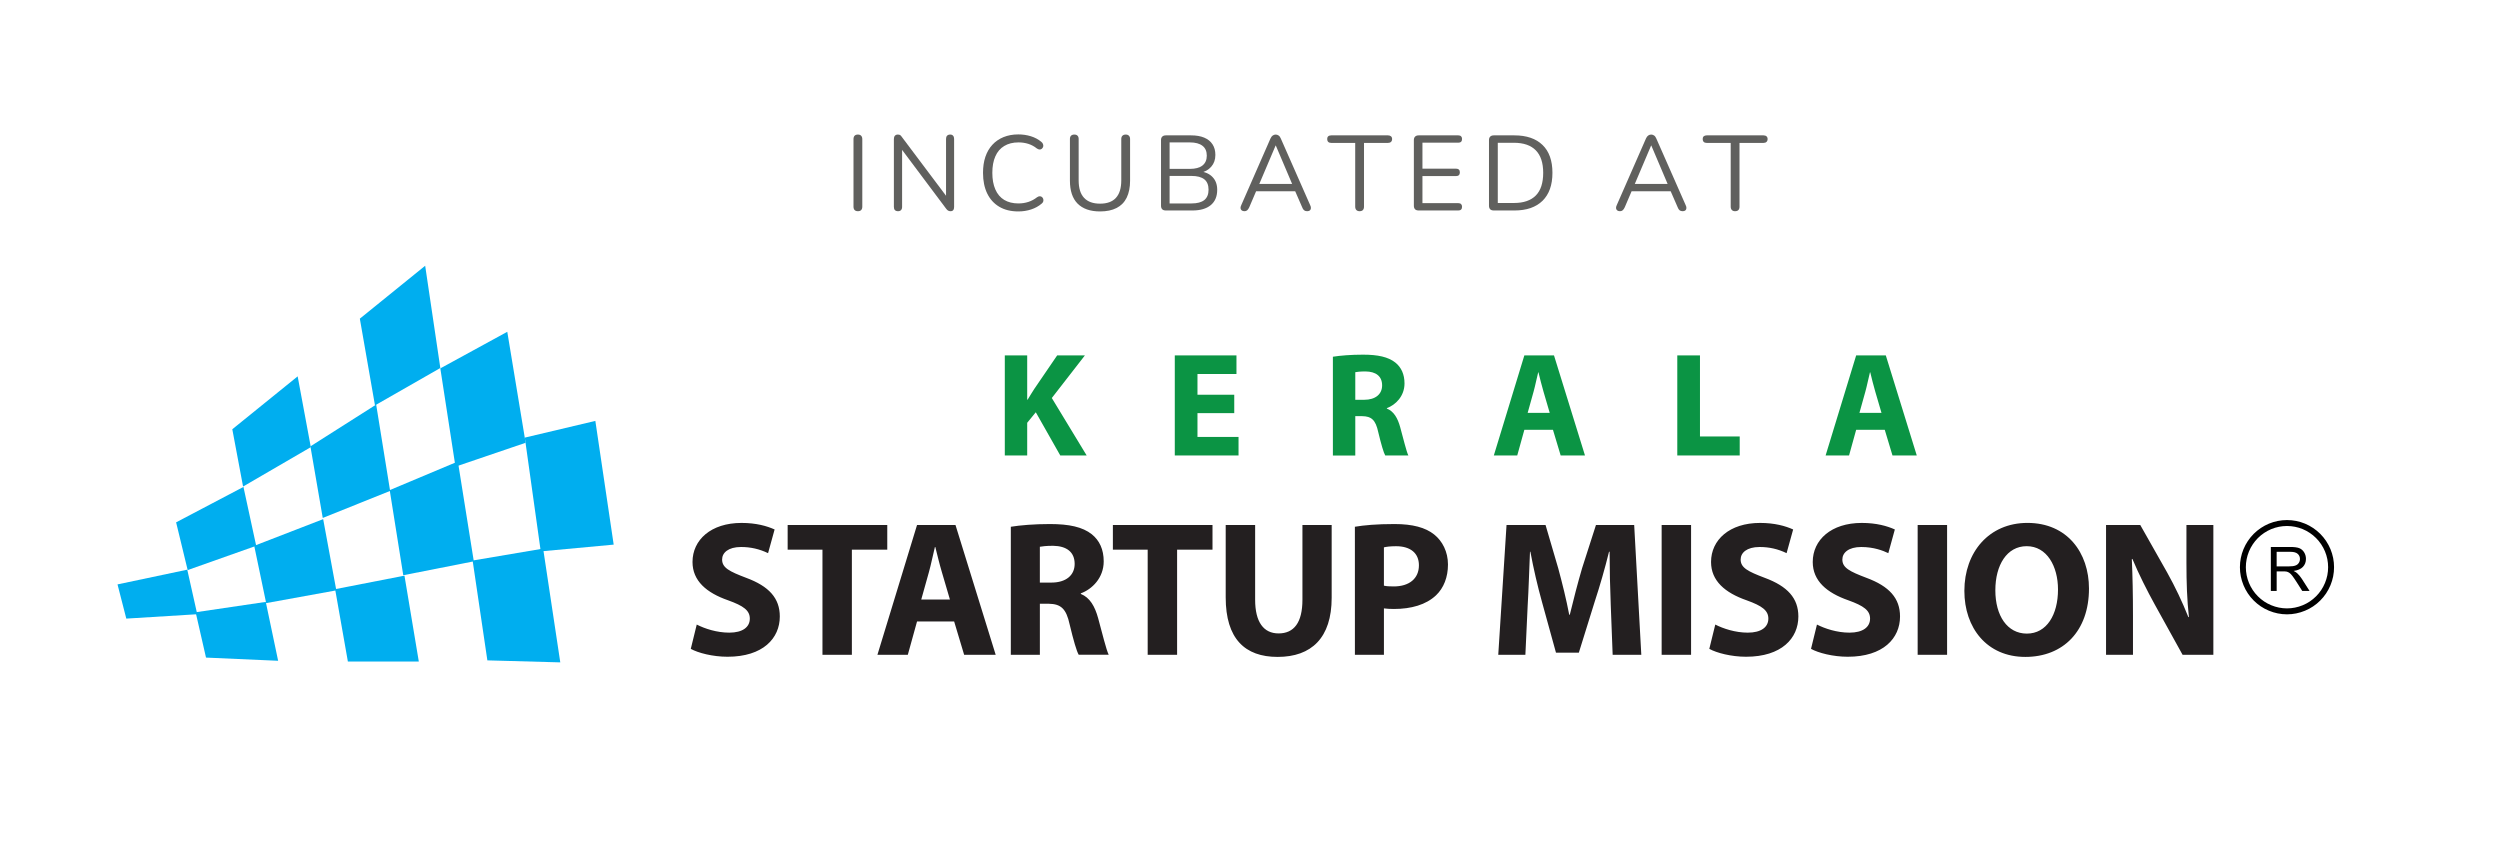 <svg version="1.0" preserveAspectRatio="xMidYMid meet" height="246" viewBox="0 0 532.5 184.5" zoomAndPan="magnify" width="710" xmlns:xlink="http://www.w3.org/1999/xlink" xmlns="http://www.w3.org/2000/svg"><defs><g></g><clipPath id="be0d56a434"><path clip-rule="nonzero" d="M 147.098 111 L 472 111 L 472 140 L 147.098 140 Z M 147.098 111"></path></clipPath><clipPath id="4031526191"><path clip-rule="nonzero" d="M 459 93 L 497.148 93 L 497.148 149 L 459 149 Z M 459 93"></path></clipPath><clipPath id="1e0288ff41"><path clip-rule="nonzero" d="M 49 56.605 L 112 56.605 L 112 104 L 49 104 Z M 49 56.605"></path></clipPath></defs><path fill-rule="nonzero" fill-opacity="1" d="M 214.023 75.703 L 218.793 75.703 L 218.793 85.125 L 218.887 85.125 C 219.363 84.301 219.867 83.543 220.34 82.785 L 225.176 75.703 L 231.082 75.703 L 224.035 84.777 L 231.461 97.016 L 225.84 97.016 L 220.625 87.812 L 218.793 90.055 L 218.793 97.012 L 214.023 97.012 Z M 262.895 88.004 L 255.062 88.004 L 255.062 93.062 L 263.809 93.062 L 263.809 97.016 L 250.23 97.016 L 250.23 75.699 L 263.367 75.699 L 263.367 79.656 L 255.062 79.656 L 255.062 84.078 L 262.895 84.078 Z M 283.906 75.984 C 285.453 75.734 287.762 75.543 290.316 75.543 C 293.477 75.543 295.688 76.02 297.203 77.223 C 298.469 78.234 299.16 79.719 299.16 81.68 C 299.16 84.398 297.234 86.27 295.402 86.93 L 295.402 87.023 C 296.887 87.621 297.707 89.051 298.246 91.008 C 298.906 93.414 299.57 96.195 299.98 97.016 L 295.055 97.016 C 294.707 96.418 294.203 94.68 293.57 92.055 C 293.004 89.398 292.086 88.668 290.129 88.641 L 288.676 88.641 L 288.676 97.023 L 283.906 97.023 Z M 288.676 85.156 L 290.57 85.156 C 292.973 85.156 294.391 83.957 294.391 82.09 C 294.391 80.129 293.066 79.145 290.855 79.117 C 289.684 79.117 289.023 79.211 288.676 79.277 Z M 324.688 91.547 L 323.172 97.016 L 318.184 97.016 L 324.688 75.699 L 331 75.699 L 337.602 97.016 L 332.422 97.016 L 330.781 91.547 Z M 330.09 87.941 L 328.766 83.422 C 328.387 82.156 328.008 80.57 327.691 79.309 L 327.633 79.309 C 327.312 80.57 327 82.184 326.652 83.422 L 325.391 87.941 Z M 357.262 75.703 L 362.094 75.703 L 362.094 92.969 L 370.559 92.969 L 370.559 97.016 L 357.262 97.016 Z M 395.363 91.547 L 393.848 97.016 L 388.855 97.016 L 395.363 75.699 L 401.676 75.699 L 408.273 97.016 L 403.098 97.016 L 401.453 91.547 Z M 400.758 87.941 L 399.434 83.422 C 399.055 82.156 398.676 80.57 398.363 79.309 L 398.301 79.309 C 397.98 80.57 397.668 82.184 397.32 83.422 L 396.059 87.941 Z M 400.758 87.941" fill="#0b9444"></path><g clip-path="url(#be0d56a434)"><path fill-rule="nonzero" fill-opacity="1" d="M 148.406 133.031 C 150.086 133.895 152.664 134.754 155.328 134.754 C 158.195 134.754 159.711 133.566 159.711 131.762 C 159.711 130.039 158.398 129.055 155.082 127.863 C 150.496 126.27 147.504 123.727 147.504 119.703 C 147.504 114.988 151.438 111.383 157.945 111.383 C 161.059 111.383 163.352 112.039 164.992 112.777 L 163.598 117.824 C 161.773 116.941 159.852 116.504 157.824 116.512 C 155.121 116.512 153.809 117.738 153.809 119.176 C 153.809 120.941 155.367 121.719 158.93 123.074 C 163.805 124.875 166.098 127.418 166.098 131.312 C 166.098 135.949 162.535 139.887 154.957 139.887 C 151.805 139.887 148.691 139.07 147.137 138.207 Z M 175.184 117.078 L 167.77 117.078 L 167.77 111.828 L 188.988 111.828 L 188.988 117.078 L 181.449 117.078 L 181.449 139.473 L 175.184 139.473 Z M 195.328 132.375 L 193.363 139.473 L 186.891 139.473 L 195.328 111.828 L 203.52 111.828 L 212.082 139.473 L 205.363 139.473 L 203.234 132.375 Z M 202.332 127.695 L 200.609 121.832 C 200.117 120.191 199.629 118.145 199.219 116.504 L 199.137 116.504 C 198.727 118.145 198.316 120.234 197.867 121.832 L 196.227 127.695 Z M 215.305 112.199 C 217.312 111.871 220.301 111.621 223.621 111.621 C 227.715 111.621 230.582 112.238 232.551 113.797 C 234.188 115.109 235.09 117.031 235.09 119.574 C 235.09 123.102 232.59 125.523 230.215 126.383 L 230.215 126.508 C 232.141 127.285 233.203 129.133 233.902 131.672 C 234.762 134.797 235.625 138.402 236.156 139.465 L 229.766 139.465 C 229.312 138.691 228.66 136.43 227.84 133.027 C 227.105 129.582 225.918 128.641 223.375 128.598 L 221.492 128.598 L 221.492 139.469 L 215.305 139.469 Z M 221.488 124.09 L 223.949 124.09 C 227.062 124.09 228.902 122.531 228.902 120.113 C 228.902 117.57 227.18 116.301 224.316 116.254 C 222.801 116.254 221.941 116.379 221.488 116.461 Z M 244.457 117.078 L 237.043 117.078 L 237.043 111.828 L 258.262 111.828 L 258.262 117.078 L 250.723 117.078 L 250.723 139.473 L 244.457 139.473 Z M 267.344 111.828 L 267.344 127.738 C 267.344 132.5 269.145 134.918 272.34 134.918 C 275.617 134.918 277.418 132.617 277.418 127.738 L 277.418 111.828 L 283.645 111.828 L 283.645 127.328 C 283.645 135.859 279.344 139.922 272.133 139.922 C 265.172 139.922 261.074 136.062 261.074 127.246 L 261.074 111.828 Z M 288.59 112.199 C 290.516 111.871 293.219 111.621 297.027 111.621 C 300.879 111.621 303.621 112.359 305.469 113.84 C 307.227 115.234 308.418 117.523 308.418 120.238 C 308.418 122.941 307.516 125.238 305.875 126.801 C 303.746 128.812 300.594 129.711 296.906 129.711 C 296.086 129.711 295.352 129.668 294.777 129.586 L 294.777 139.473 L 288.594 139.473 Z M 294.773 124.746 C 295.309 124.875 295.961 124.91 296.863 124.91 C 300.18 124.91 302.23 123.227 302.23 120.402 C 302.23 117.855 300.469 116.344 297.355 116.344 C 296.086 116.344 295.227 116.469 294.773 116.586 Z M 343.09 128.891 C 342.938 125.102 342.855 121.316 342.844 117.523 L 342.723 117.523 C 341.832 121.133 340.805 124.703 339.648 128.234 L 336.293 139.016 L 331.422 139.016 L 328.469 128.312 C 327.48 124.754 326.645 121.156 325.973 117.523 L 325.887 117.523 C 325.727 121.258 325.602 125.523 325.395 128.969 L 324.906 139.473 L 319.129 139.473 L 320.891 111.828 L 329.203 111.828 L 331.906 121.055 C 332.77 124.254 333.629 127.699 334.242 130.938 L 334.367 130.938 C 335.145 127.738 336.086 124.086 336.988 121.016 L 339.938 111.828 L 348.082 111.828 L 349.598 139.473 L 343.496 139.473 Z M 360.199 111.828 L 360.199 139.473 L 353.93 139.473 L 353.93 111.828 Z M 365.355 133.031 C 367.035 133.895 369.617 134.754 372.277 134.754 C 375.145 134.754 376.66 133.566 376.66 131.762 C 376.66 130.039 375.348 129.055 372.031 127.863 C 367.445 126.27 364.453 123.727 364.453 119.703 C 364.453 114.988 368.387 111.383 374.898 111.383 C 378.012 111.383 380.305 112.039 381.941 112.777 L 380.543 117.824 C 378.723 116.938 376.797 116.5 374.773 116.512 C 372.07 116.512 370.758 117.738 370.758 119.176 C 370.758 120.941 372.316 121.719 375.879 123.074 C 380.754 124.875 383.051 127.418 383.051 131.312 C 383.051 135.949 379.484 139.887 371.91 139.887 C 368.754 139.887 365.641 139.07 364.082 138.207 Z M 387.012 133.031 C 388.691 133.895 391.273 134.754 393.938 134.754 C 396.801 134.754 398.324 133.566 398.324 131.762 C 398.324 130.039 397.008 129.055 393.691 127.863 C 389.109 126.27 386.113 123.727 386.113 119.703 C 386.113 114.988 390.047 111.383 396.559 111.383 C 399.672 111.383 401.965 112.039 403.602 112.777 L 402.211 117.824 C 401.102 117.293 399.137 116.512 396.438 116.512 C 393.734 116.512 392.422 117.738 392.422 119.176 C 392.422 120.941 393.977 121.719 397.543 123.074 C 402.414 124.875 404.707 127.418 404.707 131.312 C 404.707 135.949 401.145 139.887 393.57 139.887 C 390.418 139.887 387.301 139.07 385.746 138.207 Z M 414.73 111.828 L 414.73 139.473 L 408.461 139.473 L 408.461 111.828 Z M 444.953 125.363 C 444.953 134.426 439.461 139.922 431.391 139.922 C 423.199 139.922 418.41 133.73 418.41 125.855 C 418.41 117.57 423.695 111.379 431.844 111.379 C 440.324 111.379 444.953 117.734 444.953 125.363 Z M 425.008 125.73 C 425.008 131.145 427.543 134.957 431.723 134.957 C 435.945 134.957 438.355 130.938 438.355 125.562 C 438.355 120.602 435.98 116.336 431.684 116.336 C 427.465 116.336 425.008 120.359 425.008 125.73 Z M 448.586 139.473 L 448.586 111.828 L 455.879 111.828 L 461.613 121.957 C 463.32 125.02 464.824 128.18 466.117 131.438 L 466.242 131.438 C 465.832 127.785 465.711 124.051 465.711 119.91 L 465.711 111.832 L 471.445 111.832 L 471.445 139.473 L 464.891 139.473 L 458.992 128.809 C 457.355 125.852 455.555 122.289 454.199 119.047 L 454.078 119.09 C 454.242 122.738 454.324 126.637 454.324 131.145 L 454.324 139.473 Z M 448.586 139.473" fill="#231f20"></path></g><g clip-path="url(#4031526191)"><path stroke-miterlimit="10" stroke-opacity="1" stroke-width="0.58" stroke="#000000" d="M 160.342 83.228 C 160.342 83.511 160.314 83.792 160.26 84.07 C 160.204 84.347 160.122 84.616 160.014 84.877 C 159.905 85.139 159.772 85.388 159.615 85.624 C 159.459 85.858 159.279 86.077 159.079 86.276 C 158.879 86.476 158.661 86.655 158.426 86.813 C 158.191 86.97 157.942 87.103 157.68 87.21 C 157.42 87.319 157.149 87.4 156.871 87.456 C 156.594 87.511 156.314 87.54 156.031 87.54 C 155.747 87.54 155.468 87.511 155.19 87.456 C 154.912 87.4 154.643 87.319 154.381 87.21 C 154.119 87.103 153.872 86.97 153.635 86.813 C 153.4 86.655 153.183 86.476 152.983 86.276 C 152.782 86.077 152.604 85.858 152.447 85.624 C 152.289 85.388 152.156 85.139 152.049 84.877 C 151.939 84.616 151.859 84.347 151.803 84.07 C 151.747 83.792 151.72 83.511 151.72 83.228 C 151.72 82.945 151.747 82.664 151.803 82.387 C 151.859 82.109 151.939 81.841 152.049 81.577 C 152.156 81.316 152.289 81.069 152.447 80.833 C 152.604 80.598 152.782 80.38 152.983 80.179 C 153.183 79.98 153.4 79.801 153.635 79.644 C 153.872 79.486 154.119 79.354 154.381 79.244 C 154.643 79.137 154.912 79.055 155.19 78.999 C 155.468 78.945 155.747 78.917 156.031 78.917 C 156.314 78.917 156.594 78.945 156.871 78.999 C 157.149 79.055 157.42 79.137 157.68 79.244 C 157.942 79.354 158.191 79.486 158.426 79.644 C 158.661 79.801 158.879 79.98 159.079 80.179 C 159.279 80.38 159.459 80.598 159.615 80.833 C 159.772 81.069 159.905 81.316 160.014 81.577 C 160.122 81.841 160.204 82.109 160.26 82.387 C 160.314 82.664 160.342 82.945 160.342 83.228 Z M 160.342 83.228" stroke-linejoin="miter" fill="none" transform="matrix(2.179, 0, 0, 2.182, 147.136, -60.792)" stroke-linecap="butt"></path></g><path fill-rule="nonzero" fill-opacity="1" d="M 483.688 125.875 L 483.688 116.504 L 487.836 116.504 C 488.672 116.504 489.305 116.59 489.738 116.754 C 490.172 116.926 490.52 117.223 490.781 117.648 C 491.043 118.074 491.168 118.543 491.168 119.059 C 491.168 119.723 490.953 120.285 490.523 120.742 C 490.094 121.195 489.43 121.488 488.535 121.609 C 488.859 121.766 489.109 121.922 489.281 122.078 C 489.641 122.406 489.984 122.824 490.309 123.32 L 491.938 125.871 L 490.379 125.871 L 489.141 123.922 C 488.781 123.359 488.48 122.93 488.25 122.629 C 488.016 122.332 487.805 122.125 487.621 122.004 C 487.445 121.891 487.258 121.805 487.055 121.754 C 486.824 121.719 486.598 121.703 486.367 121.711 L 484.93 121.711 L 484.93 125.871 L 483.688 125.871 Z M 484.926 120.637 L 487.59 120.637 C 488.156 120.637 488.598 120.582 488.914 120.461 C 489.223 120.359 489.465 120.172 489.641 119.898 C 489.809 119.645 489.891 119.363 489.891 119.059 C 489.891 118.617 489.73 118.25 489.406 117.965 C 489.086 117.68 488.578 117.539 487.887 117.539 L 484.926 117.539 Z M 484.926 120.637" fill="#000000"></path><g clip-path="url(#1e0288ff41)"><path fill-rule="nonzero" fill-opacity="1" d="M 66.203 95.242 L 51.773 103.633 L 49.48 91.43 L 63.402 80.164 Z M 93.789 78.383 L 79.871 86.348 L 76.645 67.875 L 90.562 56.605 Z M 111.957 94.312 L 97.016 99.395 L 93.789 78.465 L 108.051 70.672 Z M 111.957 94.312" fill="#00aeef"></path></g><path fill-rule="nonzero" fill-opacity="1" d="M 130.715 116.004 L 115.18 117.445 L 111.785 93.211 L 126.809 89.652 Z M 100.922 119.562 L 85.895 122.527 L 83.008 104.395 L 97.527 98.297 Z M 100.922 119.562" fill="#00aeef"></path><path fill-rule="nonzero" fill-opacity="1" d="M 119.34 141.086 L 103.809 140.66 L 100.668 119.395 L 115.688 116.852 Z M 83.094 104.562 L 68.746 110.324 L 66.117 95.074 L 80.125 86.176 Z M 71.637 125.746 L 56.695 128.461 L 54.148 116.258 L 68.836 110.578 Z M 71.637 125.746" fill="#00aeef"></path><path fill-rule="nonzero" fill-opacity="1" d="M 89.207 140.914 L 74.098 140.914 L 71.379 125.492 L 86.152 122.613 Z M 59.242 140.746 L 43.879 140.066 L 41.672 130.41 L 56.609 128.203 Z M 54.57 116.258 L 39.973 121.426 L 37.512 111.258 L 51.855 103.715 Z M 54.57 116.258" fill="#00aeef"></path><path fill-rule="nonzero" fill-opacity="1" d="M 42.012 130.832 L 26.902 131.762 L 25.031 124.477 L 39.887 121.34 Z M 42.012 130.832" fill="#00aeef"></path><g fill-opacity="1" fill="#60605e"><g transform="translate(179.826, 44.832)"><g><path d="M 2.906 0.156 C 2.602 0.156 2.367 0.07 2.203 -0.094 C 2.047 -0.27 1.969 -0.508 1.969 -0.812 L 1.969 -15.188 C 1.969 -15.508 2.047 -15.754 2.203 -15.922 C 2.367 -16.086 2.602 -16.172 2.906 -16.172 C 3.207 -16.172 3.438 -16.086 3.594 -15.922 C 3.758 -15.754 3.844 -15.508 3.844 -15.188 L 3.844 -0.812 C 3.844 -0.508 3.766 -0.27 3.609 -0.094 C 3.453 0.07 3.219 0.156 2.906 0.156 Z M 2.906 0.156"></path></g></g></g><g fill-opacity="1" fill="#60605e"><g transform="translate(188.428, 44.832)"><g><path d="M 2.859 0.156 C 2.566 0.156 2.344 0.078 2.188 -0.078 C 2.039 -0.234 1.969 -0.461 1.969 -0.766 L 1.969 -15.219 C 1.969 -15.52 2.039 -15.754 2.188 -15.922 C 2.344 -16.086 2.547 -16.172 2.797 -16.172 C 3.035 -16.172 3.211 -16.129 3.328 -16.047 C 3.441 -15.961 3.57 -15.812 3.719 -15.594 L 13.625 -2.406 L 13.078 -2.406 L 13.078 -15.25 C 13.078 -15.539 13.148 -15.766 13.297 -15.922 C 13.453 -16.086 13.676 -16.172 13.969 -16.172 C 14.238 -16.172 14.441 -16.086 14.578 -15.922 C 14.723 -15.766 14.797 -15.539 14.797 -15.25 L 14.797 -0.75 C 14.797 -0.457 14.734 -0.234 14.609 -0.078 C 14.484 0.078 14.297 0.156 14.047 0.156 C 13.828 0.156 13.645 0.109 13.5 0.016 C 13.363 -0.066 13.223 -0.207 13.078 -0.406 L 3.203 -13.594 L 3.719 -13.594 L 3.719 -0.766 C 3.719 -0.461 3.641 -0.234 3.484 -0.078 C 3.336 0.078 3.129 0.156 2.859 0.156 Z M 2.859 0.156"></path></g></g></g><g fill-opacity="1" fill="#60605e"><g transform="translate(207.992, 44.832)"><g><path d="M 8.906 0.203 C 7.32 0.203 5.969 -0.129 4.844 -0.797 C 3.727 -1.461 2.875 -2.406 2.281 -3.625 C 1.688 -4.852 1.391 -6.316 1.391 -8.016 C 1.391 -9.285 1.555 -10.422 1.891 -11.422 C 2.234 -12.43 2.727 -13.285 3.375 -13.984 C 4.02 -14.691 4.812 -15.238 5.75 -15.625 C 6.688 -16.008 7.738 -16.203 8.906 -16.203 C 9.844 -16.203 10.734 -16.07 11.578 -15.812 C 12.422 -15.551 13.156 -15.16 13.781 -14.641 C 13.977 -14.492 14.109 -14.32 14.172 -14.125 C 14.242 -13.938 14.254 -13.754 14.203 -13.578 C 14.148 -13.41 14.055 -13.27 13.922 -13.156 C 13.797 -13.039 13.641 -12.984 13.453 -12.984 C 13.273 -12.984 13.07 -13.062 12.844 -13.219 C 12.301 -13.656 11.703 -13.977 11.047 -14.188 C 10.398 -14.395 9.695 -14.5 8.938 -14.5 C 7.75 -14.5 6.738 -14.242 5.906 -13.734 C 5.07 -13.234 4.441 -12.5 4.016 -11.531 C 3.586 -10.562 3.375 -9.391 3.375 -8.016 C 3.375 -6.641 3.586 -5.461 4.016 -4.484 C 4.441 -3.504 5.07 -2.758 5.906 -2.25 C 6.738 -1.75 7.75 -1.5 8.938 -1.5 C 9.688 -1.5 10.395 -1.609 11.062 -1.828 C 11.727 -2.047 12.336 -2.375 12.891 -2.812 C 13.117 -2.969 13.32 -3.039 13.5 -3.031 C 13.688 -3.02 13.836 -2.961 13.953 -2.859 C 14.078 -2.754 14.164 -2.617 14.219 -2.453 C 14.27 -2.285 14.27 -2.109 14.219 -1.922 C 14.164 -1.742 14.051 -1.586 13.875 -1.453 C 13.238 -0.91 12.492 -0.5 11.641 -0.219 C 10.785 0.062 9.875 0.203 8.906 0.203 Z M 8.906 0.203"></path></g></g></g><g fill-opacity="1" fill="#60605e"><g transform="translate(226.035, 44.832)"><g><path d="M 8.281 0.203 C 7.227 0.203 6.301 0.062 5.5 -0.219 C 4.707 -0.5 4.035 -0.914 3.484 -1.469 C 2.941 -2.02 2.535 -2.703 2.266 -3.516 C 1.992 -4.336 1.859 -5.273 1.859 -6.328 L 1.859 -15.219 C 1.859 -15.531 1.938 -15.766 2.094 -15.922 C 2.258 -16.086 2.492 -16.172 2.797 -16.172 C 3.098 -16.172 3.328 -16.086 3.484 -15.922 C 3.641 -15.766 3.719 -15.531 3.719 -15.219 L 3.719 -6.422 C 3.719 -4.754 4.102 -3.508 4.875 -2.688 C 5.645 -1.863 6.781 -1.453 8.281 -1.453 C 9.781 -1.453 10.906 -1.863 11.656 -2.688 C 12.414 -3.508 12.797 -4.754 12.797 -6.422 L 12.797 -15.219 C 12.797 -15.531 12.879 -15.766 13.047 -15.922 C 13.211 -16.086 13.453 -16.172 13.766 -16.172 C 14.047 -16.172 14.266 -16.086 14.422 -15.922 C 14.586 -15.766 14.672 -15.531 14.672 -15.219 L 14.672 -6.328 C 14.672 -4.922 14.43 -3.723 13.953 -2.734 C 13.473 -1.754 12.754 -1.02 11.797 -0.531 C 10.848 -0.039 9.676 0.203 8.281 0.203 Z M 8.281 0.203"></path></g></g></g><g fill-opacity="1" fill="#60605e"><g transform="translate(245.327, 44.832)"><g><path d="M 3 0 C 2.664 0 2.41 -0.082 2.234 -0.25 C 2.055 -0.426 1.969 -0.68 1.969 -1.016 L 1.969 -14.984 C 1.969 -15.316 2.055 -15.566 2.234 -15.734 C 2.41 -15.91 2.664 -16 3 -16 L 8.375 -16 C 9.477 -16 10.41 -15.836 11.172 -15.516 C 11.941 -15.191 12.531 -14.719 12.938 -14.094 C 13.344 -13.477 13.547 -12.723 13.547 -11.828 C 13.547 -10.828 13.254 -9.992 12.672 -9.328 C 12.098 -8.66 11.312 -8.223 10.312 -8.016 L 10.312 -8.328 C 11.445 -8.191 12.332 -7.781 12.969 -7.094 C 13.613 -6.414 13.938 -5.52 13.938 -4.406 C 13.938 -2.977 13.473 -1.883 12.547 -1.125 C 11.629 -0.375 10.332 0 8.656 0 Z M 3.797 -1.5 L 8.469 -1.5 C 9.676 -1.5 10.582 -1.738 11.188 -2.219 C 11.789 -2.707 12.094 -3.441 12.094 -4.422 C 12.094 -5.422 11.789 -6.16 11.188 -6.641 C 10.582 -7.117 9.676 -7.359 8.469 -7.359 L 3.797 -7.359 Z M 3.797 -8.859 L 8.109 -8.859 C 9.285 -8.859 10.18 -9.098 10.797 -9.578 C 11.41 -10.066 11.719 -10.766 11.719 -11.672 C 11.719 -12.609 11.41 -13.312 10.797 -13.781 C 10.18 -14.258 9.285 -14.5 8.109 -14.5 L 3.797 -14.5 Z M 3.797 -8.859"></path></g></g></g><g fill-opacity="1" fill="#60605e"><g transform="translate(263.438, 44.832)"><g><path d="M 1.641 0.156 C 1.391 0.156 1.191 0.098 1.047 -0.016 C 0.91 -0.129 0.828 -0.281 0.797 -0.469 C 0.773 -0.656 0.82 -0.867 0.938 -1.109 L 7.172 -15.328 C 7.305 -15.629 7.469 -15.844 7.656 -15.969 C 7.852 -16.102 8.062 -16.172 8.281 -16.172 C 8.508 -16.172 8.719 -16.102 8.906 -15.969 C 9.094 -15.844 9.25 -15.629 9.375 -15.328 L 15.641 -1.109 C 15.766 -0.867 15.812 -0.648 15.781 -0.453 C 15.758 -0.254 15.68 -0.102 15.547 0 C 15.41 0.102 15.223 0.156 14.984 0.156 C 14.711 0.156 14.492 0.086 14.328 -0.047 C 14.16 -0.191 14.023 -0.406 13.922 -0.688 L 12.234 -4.562 L 13.141 -4.094 L 3.375 -4.094 L 4.312 -4.562 L 2.656 -0.688 C 2.52 -0.395 2.375 -0.18 2.219 -0.047 C 2.07 0.086 1.879 0.156 1.641 0.156 Z M 8.266 -13.828 L 4.609 -5.219 L 4.062 -5.656 L 12.469 -5.656 L 11.969 -5.219 L 8.312 -13.828 Z M 8.266 -13.828"></path></g></g></g><g fill-opacity="1" fill="#60605e"><g transform="translate(282.752, 44.832)"><g><path d="M 6.828 0.156 C 6.547 0.156 6.32 0.07 6.156 -0.094 C 5.988 -0.27 5.906 -0.508 5.906 -0.812 L 5.906 -14.391 L 0.797 -14.391 C 0.523 -14.391 0.312 -14.461 0.156 -14.609 C 0.008 -14.766 -0.062 -14.969 -0.062 -15.219 C -0.062 -15.469 0.008 -15.66 0.156 -15.797 C 0.312 -15.93 0.523 -16 0.797 -16 L 12.891 -16 C 13.16 -16 13.375 -15.93 13.531 -15.797 C 13.688 -15.66 13.766 -15.469 13.766 -15.219 C 13.766 -14.957 13.688 -14.754 13.531 -14.609 C 13.375 -14.461 13.16 -14.391 12.891 -14.391 L 7.781 -14.391 L 7.781 -0.812 C 7.781 -0.508 7.703 -0.27 7.547 -0.094 C 7.391 0.07 7.148 0.156 6.828 0.156 Z M 6.828 0.156"></path></g></g></g><g fill-opacity="1" fill="#60605e"><g transform="translate(299.184, 44.832)"><g><path d="M 3 0 C 2.664 0 2.41 -0.082 2.234 -0.25 C 2.055 -0.426 1.969 -0.68 1.969 -1.016 L 1.969 -14.984 C 1.969 -15.316 2.055 -15.566 2.234 -15.734 C 2.41 -15.91 2.664 -16 3 -16 L 11.438 -16 C 11.695 -16 11.895 -15.93 12.031 -15.797 C 12.164 -15.66 12.234 -15.473 12.234 -15.234 C 12.234 -14.973 12.164 -14.773 12.031 -14.641 C 11.895 -14.504 11.695 -14.438 11.438 -14.438 L 3.797 -14.438 L 3.797 -8.906 L 10.969 -8.906 C 11.227 -8.906 11.426 -8.836 11.562 -8.703 C 11.695 -8.578 11.766 -8.383 11.766 -8.125 C 11.766 -7.863 11.695 -7.664 11.562 -7.531 C 11.426 -7.395 11.227 -7.328 10.969 -7.328 L 3.797 -7.328 L 3.797 -1.562 L 11.438 -1.562 C 11.695 -1.562 11.895 -1.492 12.031 -1.359 C 12.164 -1.223 12.234 -1.035 12.234 -0.797 C 12.234 -0.535 12.164 -0.336 12.031 -0.203 C 11.895 -0.066 11.695 0 11.438 0 Z M 3 0"></path></g></g></g><g fill-opacity="1" fill="#60605e"><g transform="translate(315.185, 44.832)"><g><path d="M 3 0 C 2.664 0 2.41 -0.082 2.234 -0.25 C 2.055 -0.426 1.969 -0.68 1.969 -1.016 L 1.969 -14.984 C 1.969 -15.316 2.055 -15.566 2.234 -15.734 C 2.41 -15.91 2.664 -16 3 -16 L 7.375 -16 C 9.969 -16 11.969 -15.316 13.375 -13.953 C 14.781 -12.598 15.484 -10.617 15.484 -8.016 C 15.484 -6.711 15.305 -5.566 14.953 -4.578 C 14.598 -3.586 14.07 -2.75 13.375 -2.062 C 12.676 -1.383 11.828 -0.867 10.828 -0.516 C 9.828 -0.172 8.676 0 7.375 0 Z M 3.844 -1.594 L 7.25 -1.594 C 8.301 -1.594 9.219 -1.727 10 -2 C 10.781 -2.27 11.43 -2.672 11.953 -3.203 C 12.473 -3.734 12.863 -4.398 13.125 -5.203 C 13.383 -6.016 13.516 -6.953 13.516 -8.016 C 13.516 -10.148 12.988 -11.75 11.938 -12.812 C 10.895 -13.883 9.332 -14.422 7.25 -14.422 L 3.844 -14.422 Z M 3.844 -1.594"></path></g></g></g><g fill-opacity="1" fill="#60605e"><g transform="translate(334.794, 44.832)"><g></g></g></g><g fill-opacity="1" fill="#60605e"><g transform="translate(343.419, 44.832)"><g><path d="M 1.641 0.156 C 1.391 0.156 1.191 0.098 1.047 -0.016 C 0.91 -0.129 0.828 -0.281 0.797 -0.469 C 0.773 -0.656 0.82 -0.867 0.938 -1.109 L 7.172 -15.328 C 7.305 -15.629 7.469 -15.844 7.656 -15.969 C 7.852 -16.102 8.062 -16.172 8.281 -16.172 C 8.508 -16.172 8.719 -16.102 8.906 -15.969 C 9.094 -15.844 9.25 -15.629 9.375 -15.328 L 15.641 -1.109 C 15.766 -0.867 15.812 -0.648 15.781 -0.453 C 15.758 -0.254 15.68 -0.102 15.547 0 C 15.41 0.102 15.223 0.156 14.984 0.156 C 14.711 0.156 14.492 0.086 14.328 -0.047 C 14.16 -0.191 14.023 -0.406 13.922 -0.688 L 12.234 -4.562 L 13.141 -4.094 L 3.375 -4.094 L 4.312 -4.562 L 2.656 -0.688 C 2.52 -0.395 2.375 -0.18 2.219 -0.047 C 2.07 0.086 1.879 0.156 1.641 0.156 Z M 8.266 -13.828 L 4.609 -5.219 L 4.062 -5.656 L 12.469 -5.656 L 11.969 -5.219 L 8.312 -13.828 Z M 8.266 -13.828"></path></g></g></g><g fill-opacity="1" fill="#60605e"><g transform="translate(362.733, 44.832)"><g><path d="M 6.828 0.156 C 6.547 0.156 6.32 0.07 6.156 -0.094 C 5.988 -0.27 5.906 -0.508 5.906 -0.812 L 5.906 -14.391 L 0.797 -14.391 C 0.523 -14.391 0.312 -14.461 0.156 -14.609 C 0.008 -14.766 -0.062 -14.969 -0.062 -15.219 C -0.062 -15.469 0.008 -15.66 0.156 -15.797 C 0.312 -15.93 0.523 -16 0.797 -16 L 12.891 -16 C 13.16 -16 13.375 -15.93 13.531 -15.797 C 13.688 -15.66 13.766 -15.469 13.766 -15.219 C 13.766 -14.957 13.688 -14.754 13.531 -14.609 C 13.375 -14.461 13.16 -14.391 12.891 -14.391 L 7.781 -14.391 L 7.781 -0.812 C 7.781 -0.508 7.703 -0.27 7.547 -0.094 C 7.391 0.07 7.148 0.156 6.828 0.156 Z M 6.828 0.156"></path></g></g></g></svg>